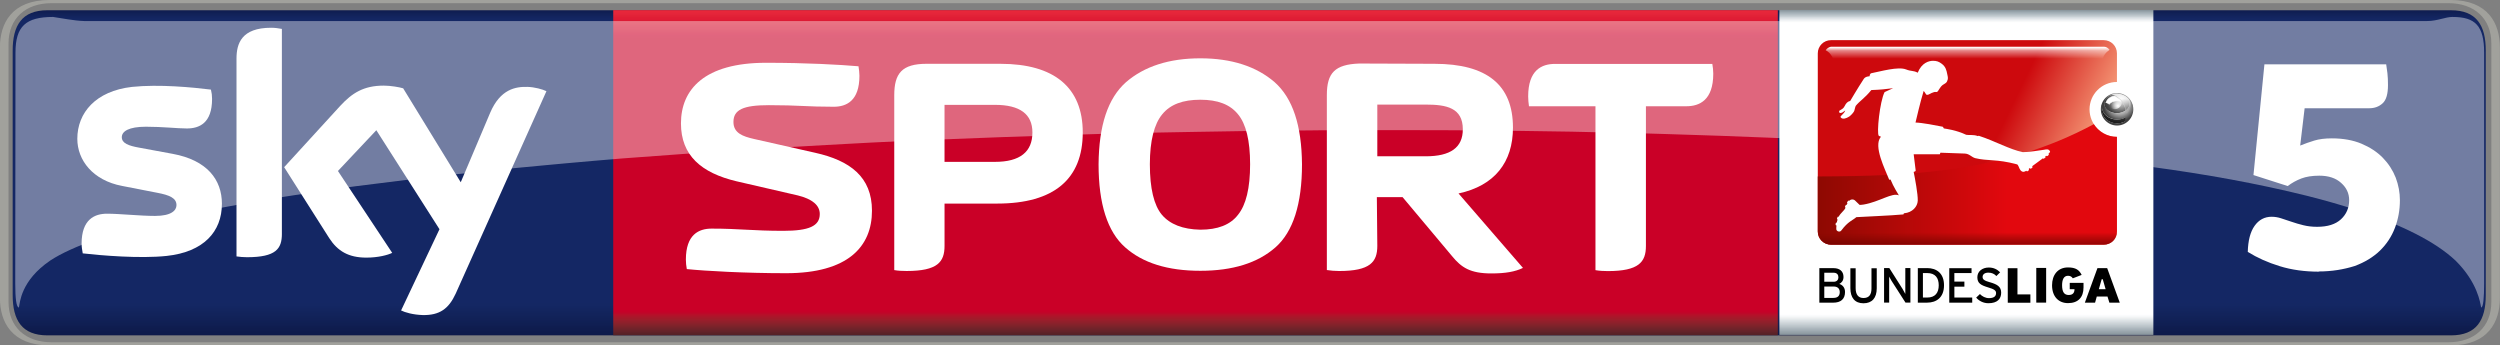 <?xml version="1.0"?>
<svg xmlns="http://www.w3.org/2000/svg" xmlns:xlink="http://www.w3.org/1999/xlink" height="82.9" width="600" version="1.1" viewBox="0 0 158.75 21.934">
  <rect x="0" y="0" width="158.75" height="21.934" fill="#808080" stroke="none"/>
  <defs>
    <linearGradient id="a" gradientUnits="userSpaceOnUse" x2=".992" gradientTransform="matrix(0 20.983 20.983 0 -257.5 64.818)" x1=".008" y1="0" y2="0">
      <stop stop-color="#0f1c4d" offset="0"/>
      <stop stop-color="#101e51" offset=".004"/>
      <stop stop-color="#101f54" offset=".008"/>
      <stop stop-color="#112157" offset=".012"/>
      <stop stop-color="#12225a" offset=".016"/>
      <stop stop-color="#13245d" offset=".02"/>
      <stop stop-color="#132560" offset=".023"/>
      <stop stop-color="#142662" offset=".027"/>
      <stop stop-color="#142764" offset=".031"/>
      <stop stop-color="#142764" offset=".062"/>
      <stop stop-color="#142764" offset=".125"/>
      <stop stop-color="#142764" offset=".25"/>
      <stop stop-color="#142764" offset=".5"/>
      <stop stop-color="#142764" offset=".75"/>
      <stop stop-color="#142764" offset=".875"/>
      <stop stop-color="#142764" offset=".891"/>
      <stop stop-color="#142764" offset=".898"/>
      <stop stop-color="#142763" offset=".902"/>
      <stop stop-color="#142763" offset=".906"/>
      <stop stop-color="#132662" offset=".91"/>
      <stop stop-color="#132661" offset=".914"/>
      <stop stop-color="#132560" offset=".918"/>
      <stop stop-color="#13255f" offset=".922"/>
      <stop stop-color="#12245d" offset=".926"/>
      <stop stop-color="#12245c" offset=".93"/>
      <stop stop-color="#12235b" offset=".934"/>
      <stop stop-color="#12235a" offset=".938"/>
      <stop stop-color="#112259" offset=".941"/>
      <stop stop-color="#112258" offset=".945"/>
      <stop stop-color="#112157" offset=".949"/>
      <stop stop-color="#112056" offset=".953"/>
      <stop stop-color="#102055" offset=".957"/>
      <stop stop-color="#102054" offset=".961"/>
      <stop stop-color="#101f53" offset=".965"/>
      <stop stop-color="#101e52" offset=".969"/>
      <stop stop-color="#0f1d50" offset=".973"/>
      <stop stop-color="#0f1d4f" offset=".977"/>
      <stop stop-color="#0f1c4e" offset=".98"/>
      <stop stop-color="#0f1c4d" offset=".984"/>
      <stop stop-color="#0e1b4c" offset=".988"/>
      <stop stop-color="#0e1b4b" offset=".992"/>
      <stop stop-color="#0e1a4a" offset=".996"/>
      <stop stop-color="#0e1949" offset="1"/>
    </linearGradient>
    <linearGradient id="k" gradientUnits="userSpaceOnUse" gradientTransform="matrix(0 -20.637 20.637 0 -249.03 85.629)" x1="1.4211e-14" x2="1" y1="0" y2="0">
      <stop stop-color="#552227" offset="0"/>
      <stop stop-color="#5a2227" offset=".004"/>
      <stop stop-color="#602228" offset=".008"/>
      <stop stop-color="#662329" offset=".012"/>
      <stop stop-color="#6c232a" offset=".016"/>
      <stop stop-color="#71232a" offset=".02"/>
      <stop stop-color="#77232a" offset=".023"/>
      <stop stop-color="#7d232a" offset=".027"/>
      <stop stop-color="#84222b" offset=".031"/>
      <stop stop-color="#8a212b" offset=".035"/>
      <stop stop-color="#90202b" offset=".039"/>
      <stop stop-color="#961f2b" offset=".043"/>
      <stop stop-color="#9d1d2b" offset=".047"/>
      <stop stop-color="#a31a2a" offset=".051"/>
      <stop stop-color="#a9172a" offset=".055"/>
      <stop stop-color="#b01329" offset=".059"/>
      <stop stop-color="#b70f29" offset=".062"/>
      <stop stop-color="#bd0829" offset=".066"/>
      <stop stop-color="#c40228" offset=".07"/>
      <stop stop-color="#c70028" offset=".074"/>
      <stop stop-color="#ca0027" offset=".078"/>
      <stop stop-color="#ca0027" offset=".094"/>
      <stop stop-color="#ca0027" offset=".125"/>
      <stop stop-color="#ca0027" offset=".25"/>
      <stop stop-color="#ca0027" offset=".5"/>
      <stop stop-color="#ca0027" offset=".75"/>
      <stop stop-color="#ca0027" offset=".875"/>
      <stop stop-color="#ca0027" offset=".906"/>
      <stop stop-color="#ca0027" offset=".914"/>
      <stop stop-color="#cb0028" offset=".918"/>
      <stop stop-color="#cc0029" offset=".922"/>
      <stop stop-color="#ce002a" offset=".926"/>
      <stop stop-color="#cf012a" offset=".93"/>
      <stop stop-color="#d1052b" offset=".934"/>
      <stop stop-color="#d2092c" offset=".938"/>
      <stop stop-color="#d40b2d" offset=".941"/>
      <stop stop-color="#d50d2e" offset=".945"/>
      <stop stop-color="#d60f2f" offset=".949"/>
      <stop stop-color="#d71130" offset=".953"/>
      <stop stop-color="#d91431" offset=".957"/>
      <stop stop-color="#da1732" offset=".961"/>
      <stop stop-color="#dc1933" offset=".965"/>
      <stop stop-color="#dd1a34" offset=".969"/>
      <stop stop-color="#df1c35" offset=".973"/>
      <stop stop-color="#e01d35" offset=".977"/>
      <stop stop-color="#e12036" offset=".98"/>
      <stop stop-color="#e22237" offset=".984"/>
      <stop stop-color="#e42439" offset=".988"/>
      <stop stop-color="#e6253a" offset=".992"/>
      <stop stop-color="#e7273a" offset=".996"/>
      <stop stop-color="#e8283b" offset="1"/>
    </linearGradient>
    <linearGradient id="g" gradientUnits="userSpaceOnUse" gradientTransform="matrix(0 17.104 -17.104 0 -216.26 36.191)" x2="1" x1="-1.4211e-14" y1="0" y2="0">
      <stop stop-color="#88949b" offset="0"/>
      <stop stop-color="#94a0a7" offset=".004"/>
      <stop stop-color="#a1adb4" offset=".008"/>
      <stop stop-color="#adb8be" offset=".012"/>
      <stop stop-color="#bac4c9" offset=".016"/>
      <stop stop-color="#c7cfd4" offset=".02"/>
      <stop stop-color="#d5dbdf" offset=".023"/>
      <stop stop-color="#e2e6e9" offset=".027"/>
      <stop stop-color="#eff1f3" offset=".031"/>
      <stop stop-color="#f7f8f9" offset=".035"/>
      <stop stop-color="#fff" offset=".039"/>
      <stop stop-color="#fff" offset=".047"/>
      <stop stop-color="#fff" offset=".062"/>
      <stop stop-color="#fff" offset=".125"/>
      <stop stop-color="#fff" offset=".25"/>
      <stop stop-color="#fff" offset=".5"/>
      <stop stop-color="#fff" offset=".75"/>
      <stop stop-color="#fff" offset=".875"/>
      <stop stop-color="#fff" offset=".938"/>
      <stop stop-color="#fafbfc" offset=".941"/>
      <stop stop-color="#f6f8f9" offset=".945"/>
      <stop stop-color="#eef1f2" offset=".949"/>
      <stop stop-color="#e6eaec" offset=".953"/>
      <stop stop-color="#dee3e6" offset=".957"/>
      <stop stop-color="#d6dce0" offset=".961"/>
      <stop stop-color="#ced5d9" offset=".965"/>
      <stop stop-color="#c6ced3" offset=".969"/>
      <stop stop-color="#bec7cc" offset=".973"/>
      <stop stop-color="#b7c0c6" offset=".977"/>
      <stop stop-color="#afb9bf" offset=".98"/>
      <stop stop-color="#a7b2b9" offset=".984"/>
      <stop stop-color="#a0abb2" offset=".988"/>
      <stop stop-color="#98a4ab" offset=".992"/>
      <stop stop-color="#919da4" offset=".996"/>
      <stop stop-color="#89959c" offset="1"/>
    </linearGradient>
    <linearGradient id="b" x1="361.31" gradientUnits="userSpaceOnUse" y1="96.177" gradientTransform="matrix(.03 0 0 .03 -223.16 35.124)" x2="493.7" y2="160.01">
      <stop stop-color="#cd090d" offset="0"/>
      <stop stop-color="#f39272" offset="1"/>
    </linearGradient>
    <linearGradient id="c" x1="285.2" gradientUnits="userSpaceOnUse" y1="49.936" gradientTransform="matrix(.03 0 0 .03 -225.49 36.668)" x2="285.2" y2="69.959">
      <stop stop-color="#fff" offset="0"/>
      <stop stop-color="#fff" stop-opacity=".498" offset=".3"/>
      <stop stop-color="#fff" stop-opacity="0" offset="1"/>
    </linearGradient>
    <linearGradient id="d" x1="-29.473" gradientUnits="userSpaceOnUse" y1="395.42" gradientTransform="matrix(.03 0 0 .03 -223.16 35.133)" x2="301.59" y2="395.42">
      <stop stop-color="#8e0902" offset="0"/>
      <stop stop-color="#e2080e" offset="1"/>
    </linearGradient>
    <linearGradient id="e" x1="331.92" gradientUnits="userSpaceOnUse" y1="457.25" gradientTransform="matrix(.03 0 0 .03 -223.16 35.133)" x2="331.92" y2="425.5">
      <stop stop-color="#580000" stop-opacity=".863" offset="0"/>
      <stop stop-color="#740500" stop-opacity=".514" offset=".547"/>
      <stop stop-color="#800700" stop-opacity=".255" offset=".815"/>
      <stop stop-color="#8c0a00" stop-opacity="0" offset="1"/>
    </linearGradient>
    <radialGradient id="j" gradientUnits="userSpaceOnUse" cy="426.03" cx="470.81" gradientTransform="matrix(-.04 .039 -.037 -.039 -173.52 39.174)" r="27.812">
      <stop stop-color="#fff" offset="0"/>
      <stop stop-color="#464646" offset=".5"/>
      <stop offset="1"/>
    </radialGradient>
    <radialGradient id="i" gradientUnits="userSpaceOnUse" cy="420.2" cx="477.3" gradientTransform="matrix(.03 0 0 .03 -222.51 28.587)" r="28.703">
      <stop stop-color="#efefef" offset="0"/>
      <stop stop-color="#afafaf" offset=".55"/>
      <stop stop-color="#3f3f3f" offset="1"/>
    </radialGradient>
    <linearGradient id="f" x1="487.97" gradientUnits="userSpaceOnUse" y1="409.71" gradientTransform="matrix(.03 0 0 .03 -222.52 28.587)" x2="486.58" y2="424.71">
      <stop stop-color="#fff" stop-opacity=".766" offset="0"/>
      <stop stop-color="#aaa" stop-opacity=".475" offset="1"/>
    </linearGradient>
    <radialGradient id="h" gradientUnits="userSpaceOnUse" cy="493.49" cx="413.12" gradientTransform="matrix(.025 0 0 .025 -218.62 28.911)" r="15.125">
      <stop stop-color="#fff" offset="0"/>
      <stop stop-color="#fff" stop-opacity="0" offset="1"/>
    </radialGradient>
  </defs>
  <g transform="translate(324.95 -64.347)">
    <path d="m-321.94 64.998c-1.622 0-2.206 0.967-2.206 2.559v15.526c0 1.592 0.584 2.559 2.206 2.559h152.63c1.622 0 2.207-0.967 2.207-2.559v-15.525c0-1.592-0.585-2.559-2.207-2.559h-152.63z" stroke-width=".85" fill="url(#a)"/>
    <path d="m-177.69 81.598c-0.916 0-1.752-0.116-2.501-0.35-0.757-0.232-1.427-0.534-2.025-0.905 0.018-0.718 0.159-1.269 0.431-1.653 0.273-0.386 0.634-0.579 1.083-0.579 0.203 0 0.405 0.033 0.608 0.1 0.203 0.067 0.423 0.14 0.66 0.219 0.229 0.08 0.476 0.152 0.749 0.219 0.264 0.066 0.555 0.1 0.872 0.1 0.669 0 1.171-0.159 1.515-0.478 0.343-0.318 0.52-0.724 0.52-1.215 0-0.424-0.167-0.79-0.511-1.095-0.335-0.306-0.801-0.459-1.383-0.459-0.449 0-0.837 0.06-1.145 0.179-0.317 0.121-0.599 0.28-0.863 0.479l-2.175-0.697 0.696-7.032h7.732c0.026 0.147 0.053 0.336 0.079 0.568 0.026 0.232 0.035 0.482 0.035 0.747 0 0.558-0.106 0.943-0.335 1.156-0.229 0.212-0.511 0.318-0.854 0.318h-4.104l-0.282 2.37c0.291-0.118 0.59-0.225 0.898-0.318 0.299-0.092 0.678-0.14 1.11-0.14 0.722 0 1.347 0.114 1.885 0.339 0.537 0.226 0.995 0.525 1.356 0.896 0.361 0.372 0.634 0.793 0.819 1.264 0.176 0.472 0.264 0.947 0.264 1.425 0 0.624-0.106 1.212-0.317 1.762-0.211 0.552-0.528 1.033-0.951 1.445-0.431 0.413-0.96 0.738-1.611 0.977-0.687 0.215-1.435 0.344-2.29 0.344" stroke-width=".233" fill="#fff"/>
    <path stroke-width=".85" fill="url(#k)" d="m-286.01 64.992v20.644h73.952c0.008-7.027 0.002-14.255 0-20.644z"/>
    <g stroke-width=".85" fill="#fff">
      <path d="m-310.86 77.293c0 1.763-1.159 3.053-3.506 3.305-1.693 0.181-4.161-0.029-5.33-0.162-0.037-0.192-0.073-0.433-0.073-0.615 0-1.552 0.836-1.904 1.612-1.904 0.816 0 2.096 0.141 3.053 0.141 1.038 0 1.36-0.352 1.36-0.685 0-0.443-0.423-0.635-1.229-0.786l-2.227-0.434c-1.854-0.352-2.841-1.632-2.841-2.992 0-1.652 1.169-3.033 3.466-3.295 1.743-0.181 3.859 0.029 5.018 0.171 0.051 0.202 0.073 0.383 0.073 0.594 0 1.542-0.816 1.874-1.602 1.874-0.594 0-1.531-0.111-2.599-0.111-1.088 0-1.531 0.292-1.531 0.665 0 0.383 0.423 0.544 1.108 0.665l2.126 0.393c2.186 0.403 3.123 1.642 3.123 3.174"/>
      <path d="m-307.05 79.189c0 0.947-0.363 1.491-2.217 1.491-0.242 0-0.453-0.022-0.665-0.051v-12.564c0-0.957 0.322-1.955 2.196-1.955 0.232 0 0.464 0.029 0.685 0.073v13.007"/>
      <path d="m-299.48 84.061c0.242 0.121 0.746 0.272 1.37 0.292 1.068 0.022 1.652-0.393 2.096-1.36l5.763-12.856c-0.242-0.121-0.766-0.262-1.199-0.272-0.746-0.022-1.733 0.131-2.378 1.652l-1.864 4.403-3.657-5.965c-0.232-0.073-0.806-0.171-1.229-0.171-1.29 0-2.015 0.474-2.771 1.29l-3.557 3.889 2.861 4.504c0.534 0.826 1.229 1.239 2.358 1.239 0.746 0 1.36-0.162 1.642-0.302l-3.446-5.199 2.438-2.589 4.01 6.287-2.438 5.159"/>
      <path d="m-269.58 77.726c0-2.146-1.39-3.184-3.607-3.678l-3.889-0.877c-0.706-0.162-1.3-0.373-1.3-1.078 0-0.776 0.615-1.068 2.247-1.068 1.924 0 2.368 0.101 4.121 0.101 0.806 0 1.632-0.373 1.632-1.965 0-0.192-0.029-0.413-0.059-0.605-1.179-0.101-3.285-0.222-5.874-0.222-3.909 0-5.4 1.693-5.4 3.849 0 2.025 1.28 3.143 3.536 3.678l3.889 0.897c0.897 0.222 1.39 0.615 1.39 1.179 0 0.766-0.685 1.068-2.317 1.068-1.924 0-2.801-0.141-4.554-0.141-0.806 0-1.632 0.373-1.632 1.965 0 0.192 0.022 0.413 0.059 0.605 1.179 0.121 3.708 0.262 6.307 0.262 3.909 0 5.451-1.673 5.451-3.97"/>
      <path d="m-238.64 68.381c-1.542 0.059-2.055 0.592-2.055 2.002v11.112c0.232 0.037 0.514 0.061 0.786 0.061 1.965 0 2.418-0.573 2.418-1.591l-0.029-3.102h1.632l3.143 3.748c0.594 0.725 1.157 1.099 2.497 1.099 0.897 0 1.513-0.11 2.006-0.351l-4.092-4.727c2.297-0.494 3.457-1.986 3.457-4.183 0-2.71-1.652-4.05-4.987-4.05zm1.149 2.607h3.072c1.32 0 2.358 0.202 2.358 1.572 0 1.159-0.786 1.712-2.358 1.712h-3.072z"/>
      <path d="m-266.11 68.398c-1.572 0-2.055 0.612-2.055 2.002v11.098c0.232 0.044 0.504 0.057 0.786 0.057 1.965 0 2.407-0.573 2.407-1.591v-2.69h3.344c3.627 0 5.433-1.573 5.433-4.515 0-2.851-1.806-4.36-5.221-4.36zm1.137 2.607h3.204c1.592 0 2.377 0.594 2.377 1.753 0 1.229-0.785 1.867-2.377 1.867h-3.204z"/>
      <path d="m-248.73 68.05c-1.985 0-3.557 0.514-4.715 1.511-1.159 1.028-1.725 2.749-1.746 5.218 0 2.519 0.567 4.283 1.685 5.271 1.118 0.997 2.71 1.492 4.776 1.492 2.055 0 3.647-0.495 4.776-1.492 1.118-0.987 1.681-2.752 1.681-5.271-0.022-2.469-0.583-4.19-1.742-5.218-1.159-0.997-2.73-1.511-4.715-1.511zm0 2.63c1.098 0 1.882 0.291 2.395 0.926 0.504 0.605 0.767 1.662 0.767 3.174 0 1.521-0.263 2.579-0.767 3.204-0.494 0.645-1.297 0.948-2.395 0.948-1.118-0.022-1.927-0.344-2.441-0.948-0.504-0.605-0.763-1.673-0.763-3.204 0-1.511 0.282-2.569 0.786-3.174 0.514-0.635 1.32-0.926 2.418-0.926z"/>
      <path d="m-220.44 71.094h2.569c0.846 0 1.713-0.393 1.713-2.065 0-0.192-0.022-0.423-0.059-0.624h-9.991c-0.846 0-1.703 0.393-1.703 2.065 0 0.192 0.022 0.423 0.051 0.624h4.222v10.408c0.242 0.044 0.514 0.059 0.786 0.059 1.965 0 2.418-0.575 2.418-1.592v-8.877"/>
    </g>
    <path d="m-321.8 64.347c-2.418 0-3.154 1.501-3.154 3.002v15.929c0 1.501 0.736 3.002 3.154 3.002h152.44 0.008c2.408 0 3.144-1.501 3.144-3.002v-15.929c-0-1.501-0.736-3.002-3.144-3.002h-152.45zm0.111 0.202h152.22c1.622 0 2.72 0.957 2.72 2.559v16.413c0 1.602-1.098 2.559-2.72 2.559h-152.21-0.009c-1.622 0-2.721-0.957-2.721-2.559v-16.413c0-1.602 1.099-2.559 2.721-2.559z" stroke-width=".85" fill="#a1a19c"/>
    <path opacity=".4" d="m-169.2 65.422c-0.484 0-0.969 0.261-1.625 0.261h-148.79c-0.682-0.025-1.361-0.174-1.97-0.26h-0.001c-1.716 0.005-2.381 0.582-2.381 2.267l-0.015 14.649c0 0.917 0.063 1.534 0.234 1.534 0.061-0.292 0.111-1.705 1.992-2.985 0.708-0.463 1.684-0.897 2.881-1.33 1.478-0.524 3.299-1.014 5.437-1.488 0.55-0.121 1.136-0.242 1.722-0.363 1.259-0.267 2.551-0.478 3.623-0.669 0.387-0.059 0.801-0.133 1.135-0.189 1.187-0.191 2.418-0.367 3.495-0.525 0.383-0.051 0.771-0.106 1.099-0.151 1.269-0.163 2.551-0.32 3.628-0.453 1.587-0.186 3.192-0.356 4.544-0.503 1.291-0.141 2.6-0.258 3.701-0.363 0.495-0.045 0.996-0.093 1.42-0.132 1.27-0.118 2.556-0.223 3.637-0.314 2.608-0.191 5.262-0.391 7.489-0.533 1.808-0.111 3.638-0.22 5.483-0.321 1.899-0.111 3.832-0.204 5.78-0.295 3.615-0.143 7.28-0.28 10.366-0.37 1.346-0.051 2.72-0.078 3.875-0.106 2.349-0.042 4.752-0.09 6.769-0.117 1.337-0.023 2.714-0.029 3.865-0.038 0.507-0.012 1.021-0.008 1.452-0.012 1.437-0.008 2.697-0.007 4.045-0.007 2.454-0.001 4.971 0.012 7.085 0.038 1.366 0.015 2.724 0.039 4.09 0.061 0.697 0.02 1.403 0.028 2.111 0.049 1.295 0.028 2.601 0.059 3.884 0.102 2.263 0.067 4.568 0.148 6.513 0.23 1.342 0.053 2.708 0.12 3.861 0.174 2.186 0.111 4.333 0.24 6.421 0.381 1.349 0.09 2.723 0.197 3.884 0.283 6.904 0.522 13.641 1.272 20.028 2.86 1.149 0.292 2.216 0.593 3.204 0.926 2.801 0.917 4.917 1.974 6.197 3.174 1.401 1.38 1.581 2.693 1.632 2.985 0.14 0 0.192-0.617 0.192-1.534v-14.647c0-1.693-0.554-2.267-1.995-2.267z" stroke-width="2.84" fill="#fff"/>
    <g transform="matrix(1.207 0 0 1.207 60.95 21.282)">
      <g stroke-width=".953">
        <path fill="url(#g)" d="m-206.43 36.201h-19.675v17.098h19.675z"/>
        <path d="m-212.59 51.6h0.519v-1.825h-0.519z"/>
        <path d="m-210.83 50.895h0.251c0 0.188-0.09 0.304-0.304 0.304-0.233 0-0.349-0.152-0.349-0.51 0-0.286 0.081-0.501 0.313-0.501 0.125 0 0.197 0.054 0.251 0.134l0.465-0.179c-0.125-0.259-0.313-0.394-0.716-0.394-0.546 0-0.841 0.403-0.841 0.939 0 0.591 0.34 0.939 0.841 0.939 0.528 0 0.814-0.304 0.814-0.823v-0.242h-0.725v0.331"/>
        <path d="m-223.26 51.352h-0.483v-0.599h0.492c0.206 0 0.322 0.107 0.322 0.295 0 0.179-0.09 0.304-0.331 0.304zm-0.483-1.324h0.492c0.179 0 0.251 0.107 0.251 0.242 0 0.116-0.071 0.233-0.251 0.233h-0.492zm0.787 0.591c0.125-0.063 0.224-0.179 0.224-0.367 0-0.304-0.206-0.465-0.519-0.465h-0.752v1.816h0.725c0.403 0 0.626-0.188 0.626-0.564 0-0.251-0.161-0.385-0.304-0.421"/>
        <path d="m-221.26 50.857c0 0.331-0.134 0.501-0.421 0.501-0.268 0-0.412-0.179-0.412-0.519v-1.047h-0.277v1.047c0 0.501 0.233 0.796 0.689 0.796 0.447 0 0.698-0.277 0.698-0.787v-1.056h-0.277v1.065"/>
        <path d="m-219.48 50.714v0.429c-0.027-0.045-0.099-0.179-0.143-0.259l-0.698-1.101h-0.277v1.816h0.268v-1.369c0.027 0.054 0.09 0.161 0.125 0.224l0.734 1.145h0.259v-1.816h-0.268v0.931"/>
        <path d="m-216.9 50.762h0.528v-0.268h-0.528v-0.447h0.904v-0.259h-1.172v1.816h1.208v-0.27h-0.939v-0.573"/>
        <path d="m-215.02 50.533c-0.313-0.09-0.394-0.152-0.394-0.286 0-0.116 0.09-0.224 0.304-0.224 0.179 0 0.313 0.063 0.421 0.179l0.197-0.197c-0.161-0.161-0.349-0.251-0.599-0.251-0.331 0-0.599 0.197-0.599 0.51 0 0.322 0.188 0.421 0.573 0.537 0.304 0.09 0.412 0.161 0.412 0.295 0 0.179-0.125 0.268-0.376 0.268-0.179 0-0.358-0.09-0.474-0.215l-0.197 0.188c0.152 0.179 0.385 0.295 0.644 0.295 0.465 0 0.671-0.224 0.671-0.555 0-0.322-0.215-0.438-0.582-0.546"/>
        <path d="m-213.58 49.79h-0.51v1.816h1.19v-0.438h-0.68v-1.378"/>
        <path d="m-218.33 51.333h-0.224v-1.288h0.224c0.429 0 0.608 0.259 0.608 0.644s-0.179 0.644-0.608 0.644zm0-1.548h-0.492v1.816h0.492c0.483 0 0.886-0.268 0.886-0.913 0-0.635-0.394-0.904-0.886-0.904"/>
        <path d="m-209.3 50.895 0.152-0.528h0.054l0.152 0.528zm0.438-1.109h-0.51l-0.662 1.816h0.537l0.09-0.322h0.564l0.099 0.322h0.546l-0.662-1.816"/>
        <path d="m-223.39 37.792c-0.385 0-0.695 0.31-0.695 0.695v9.367c0 0.385 0.31 0.695 0.695 0.695h14.349c0.385 0 0.695-0.31 0.695-0.695v-4.976c-0.796-0.001-1.442-0.647-1.442-1.443 0-0.797 0.645-1.442 1.442-1.443v-1.505c0-0.385-0.31-0.695-0.695-0.695z" fill="url(#b)"/>
        <path d="m-223.67 38.326c0.168 0.075 0.31 0.24 0.425 0.501h14.143c0.032-0.218 0.166-0.388 0.368-0.525-0.084-0.104-0.178-0.161-0.282-0.164h-14.381c-0.118 0.029-0.21 0.09-0.272 0.188z" fill="url(#c)"/>
        <path d="m-224.06 38.307c-0.001 0.003-0.001 0.006-0.002 0.009v2.654zm14.496 3.901-0.005 0.007c-4.715 2.538-9.598 2.729-14.493 2.748-0.001 0-0.002 0-0.003 0h-0.021v2.894c0 0.385 0.31 0.694 0.695 0.694h14.349c0.385 0 0.695-0.309 0.695-0.694v-4.977c-0.513-0.001-0.963-0.269-1.218-0.672z" fill="url(#d)"/>
        <path d="m-224.07 47.807v0.048c0 0.385 0.31 0.694 0.695 0.694h14.349c0.385 0 0.695-0.309 0.695-0.694v-0.048z" fill="url(#e)"/>
        <path d="m-208.35 40.622c-0.372 0-0.672 0.228-0.672 0.508 0 0.28 0.301 0.507 0.672 0.507s0.672-0.227 0.672-0.507c0-0.28-0.301-0.508-0.672-0.508zm0.719 0.374c0.05 0.089 0.078 0.189 0.078 0.294 0 0.375-0.355 0.678-0.791 0.678-0.437 0-0.791-0.303-0.791-0.678 0-0.064 0.01-0.126 0.03-0.185-0.039 0.09-0.061 0.189-0.061 0.293 0 0.428 0.371 0.776 0.828 0.776 0.457 0 0.828-0.347 0.828-0.776 0-0.147-0.044-0.285-0.12-0.402z" fill="url(#j)"/>
        <path d="m-208.34 40.575c-0.472 0-0.855 0.383-0.855 0.855s0.383 0.854 0.855 0.854 0.854-0.382 0.854-0.854-0.382-0.855-0.854-0.855zm-0.273 0.082c0.006 0.001 0.166-0.047 0.271-0.041 0.115 0.007 0.412 0.053 0.554 0.245 0.261 0.355-0.034 0.579-0.082 0.621-0.003-0.032-0.058-0.254-0.114-0.354-0.032-0.057-0.087-0.127-0.121-0.165-0.054-0.062-0.107-0.103-0.173-0.154-0.226-0.053-0.039 0.009 0.036 0.063 0 0 0.317 0.28 0.345 0.623-0.118 0.077-0.28 0.136-0.448 0.136-0.372 0-0.662-0.224-0.662-0.504 0.068-0.347 0.263-0.385 0.275-0.413 0.037-0.023 0.079-0.039 0.118-0.058zm0.28 1.511c-0.754-0.049-0.911-0.673-0.762-1.063-0.165 0.391 0.179 0.843 0.759 0.864 0.331 0.002 0.438-0.12 0.438-0.12s-0.002 0.076-0.01 0.116c-0.009 0.044-0.023 0.092-0.023 0.092-0.132 0.084-0.168 0.088-0.402 0.111z" fill="url(#i)"/>
        <path d="m-207.87 41.537c-0.021-0.078-0.029-0.127-0.046-0.188-0.002-0.006-0.026-0.091-0.028-0.097-0.104-0.289-0.244-0.378-0.423-0.492-0.052-0.045-0.186-0.107-0.248-0.124 0.071-0.025 0.097-0.021 0.134-0.034 0.178-0.006 0.344 0.01 0.534 0.109 0.214 0.112 0.331 0.275 0.331 0.462 0 0.056-0.005 0.095-0.018 0.143-0.027 0.096-0.068 0.179-0.145 0.288-0.029 0.037-0.056 0.048-0.075 0.04-0.018-0.007-0.005-0.071-0.015-0.109z" fill="url(#f)"/>
        <circle cy="41.051" cx="-208.46" r=".372" fill="url(#h)"/>
      </g>
      <path d="m-208.75 41.156c0.114-0.13 0.293-0.202 0.603-0.156-0.095-0.116-0.21-0.201-0.335-0.268-0.263 0.054-0.38 0.185-0.446 0.342 0.048 0.014 0.092 0.024 0.179 0.082z" stroke="#fff" stroke-width=".03px" fill="#fff"/>
      <path d="m-223.14 47.436c0-0.027 0.018-0.045 0.036-0.045h0.018c0.01-0.054 0.027-0.116 0.045-0.161l-0.018-0.009c-0.018-0.009-0.027-0.027-0.01-0.054l0.018-0.054c0.01-0.027 0.027-0.045 0.045-0.036l0.018 0.009c0.099-0.206 0.277-0.295 0.367-0.483l-0.018-0.009c-0.018 0-0.018-0.027-0.01-0.054l0.027-0.054c0.01-0.018 0.027-0.036 0.036-0.027h0.018c0.01-0.027 0.027-0.054 0.045-0.09l-0.018-0.009c-0.01-0.009-0.01-0.036 0.01-0.054l0.027-0.045c0.018-0.027 0.036-0.036 0.054-0.027v0.009h0.027l0.018-0.027c0.09-0.063 0.197-0.054 0.268 0 0.054 0.045 0.251 0.242 0.251 0.242s0.143 0 0.215-0.018c0.832-0.143 1.503-0.644 1.852-0.483-0.116-0.188-0.242-0.412-0.313-0.555l-0.125-0.277-0.071 0.009c-0.215-0.546-0.841-1.763-0.447-2.246 0.036-0.036-0.071-0.036-0.099-0.063-0.125-0.116 0.054-1.825 0.304-2.3l0.447-0.206c-0.403 0.054-0.662 0.08-1.145 0.098-0.349 0.429-0.608 0.573-0.814 0.823-0.036 0.036-0.071 0.277-0.099 0.304-0.054 0.09-0.161 0.206-0.251 0.268-0.152 0.098-0.34 0.161-0.438 0.054-0.027-0.036-0.027-0.045-0.01-0.063 0.045-0.071 0.197-0.17 0.242-0.313-0.107 0.081-0.17 0.134-0.268 0.134-0.045 0.009-0.081-0.09-0.036-0.125 0.143-0.09 0.206-0.107 0.277-0.251 0.063-0.134 0.152-0.233 0.286-0.259 0 0 0.394-0.671 0.716-1.163 0.09-0.134 0.304-0.134 0.304-0.134s0-0.134 0.09-0.161c0.474-0.09 1.414-0.367 1.834-0.197 0.268 0.107 0.376 0.045 0.608 0.17 0.206-0.519 0.582-0.626 0.805-0.626 0.197 0 0.313 0.045 0.465 0.161 0.197 0.152 0.242 0.322 0.286 0.555 0.036 0.161 0.054 0.224-0.018 0.376-0.045 0.09-0.125 0.107-0.224 0.179-0.152 0.116-0.224 0.322-0.286 0.358-0.045 0.036-0.09-0.009-0.17 0.018-0.197 0.054-0.259 0.152-0.385 0.143-0.045-0.009-0.081-0.125-0.161-0.206-0.197 0.653-0.367 1.414-0.429 1.664 0.304 0 1.145 0.161 1.405 0.215 0.081 0.009 0.045 0.09 0.107 0.098 0.099 0.018 0.626 0.08 1.154 0.331 0.116 0.027 0.376-0.018 0.599 0.063 0.027 0.018 0.036-0.018 0.071-0.009 0.877 0.286 1.611 0.716 2.308 0.859 0.268 0.009 0.868-0.09 1.118-0.125 0.107-0.018 0.242-0.063 0.313 0.08 0.018 0.036-0.01 0.054-0.054 0.107l-0.027 0.027 0.018 0.018c0.01 0.009 0 0.036-0.018 0.054l-0.045 0.036c-0.018 0.018-0.045 0.018-0.054 0.009l-0.018-0.018-0.054 0.036 0.018 0.018c0.01 0.018 0 0.045-0.027 0.054l-0.045 0.036c-0.018 0.018-0.045 0.018-0.054 0.009l-0.01-0.018c-0.179 0.134-0.367 0.268-0.573 0.421l0.027 0.027c0.01 0.009 0 0.036-0.027 0.054l-0.045 0.036c-0.018 0.009-0.045 0.018-0.054 0l-0.018-0.027-0.062 0.054 0.018 0.027c0.01 0.009 0 0.036-0.018 0.045l-0.045 0.036c-0.027 0.018-0.045 0.018-0.054 0.009l-0.027-0.027c-0.09 0.063-0.197 0.098-0.304-0.027-0.081-0.099-0.107-0.304-0.197-0.313-1.065-0.286-1.521-0.161-2.183-0.322-0.197-0.054-0.304-0.233-0.555-0.242-0.537-0.018-0.698-0.027-1.279-0.045l-0.027 0.081h-1.378l0.099 0.805c0.018 0.09 0 0.09-0.099 0.125 0.071 0.349 0.224 1.163 0.215 1.512-0.01 0.313-0.286 0.626-0.707 0.662-0.063 0.009-0.01 0.063-0.063 0.063-0.653 0.063-2.067 0.116-2.461 0.143-0.215 0.188-0.429 0.215-0.796 0.707-0.071 0.098-0.259 0.045-0.259-0.081 0-0.054 0-0.143 0.01-0.188l-0.027-0.009c-0.01 0-0.027-0.018-0.018-0.045v-0.054" stroke-width=".953" fill="#fff"/>
    </g>
  </g>
</svg>
